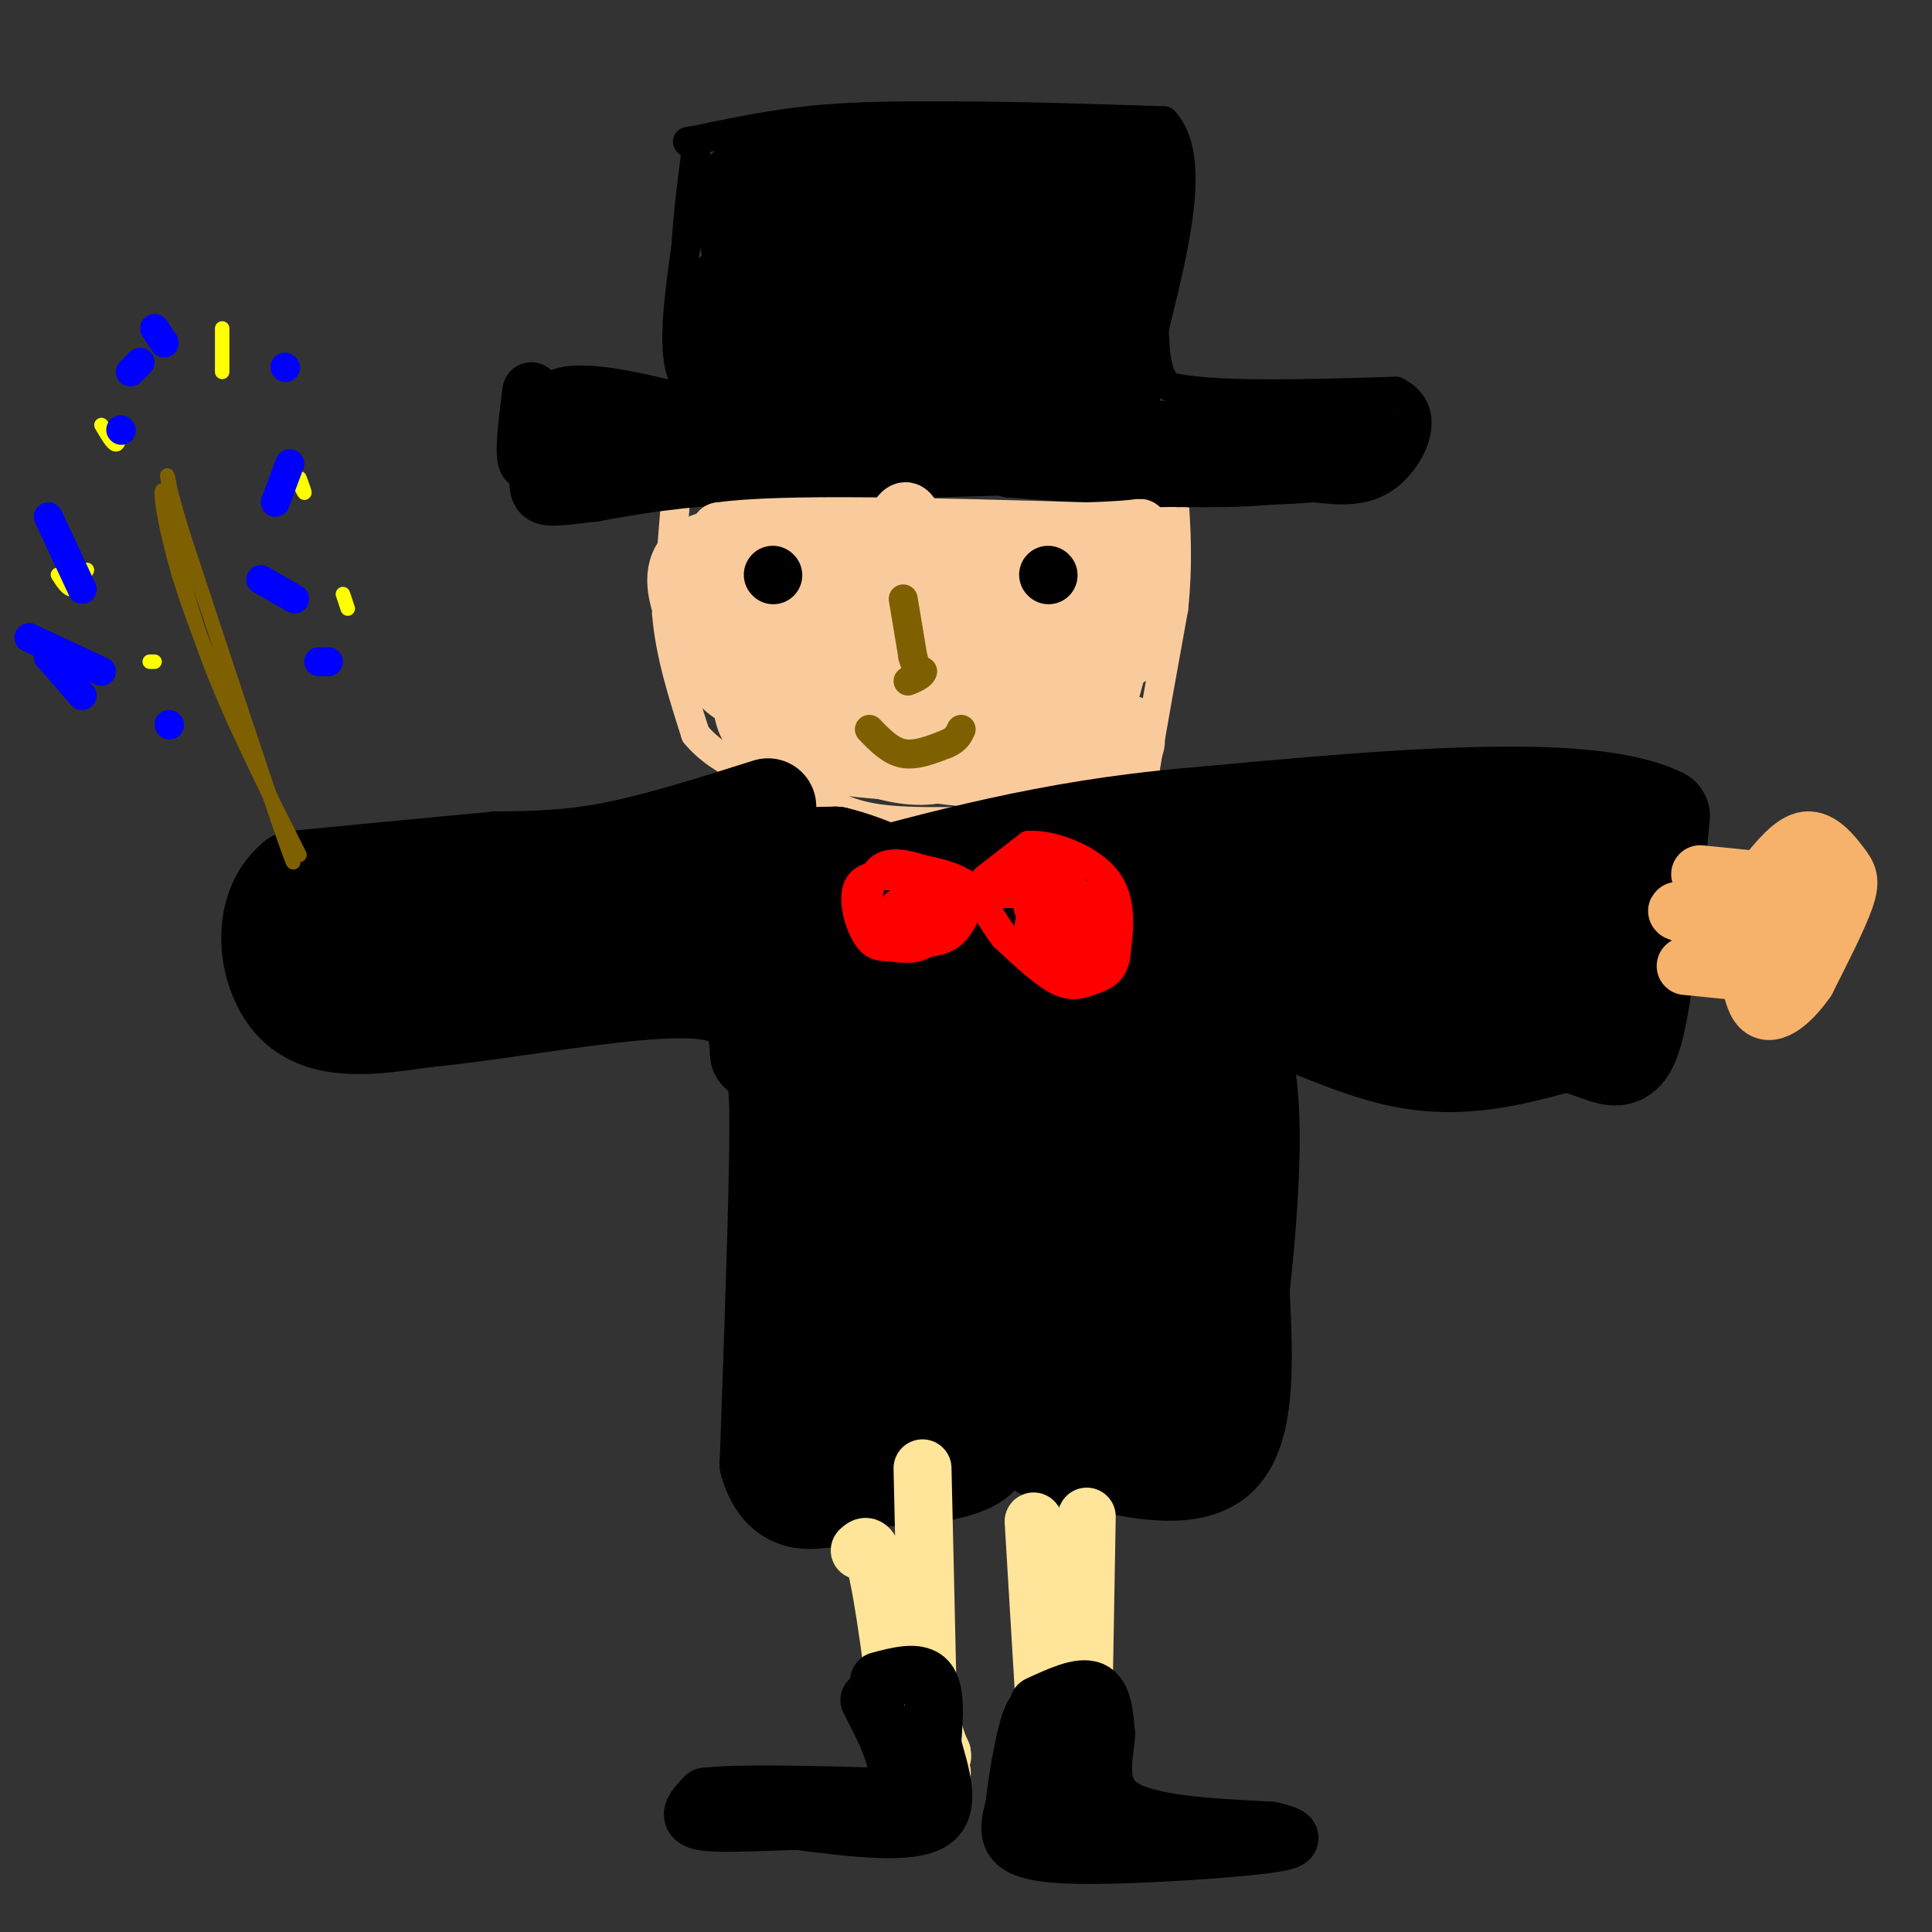 <svg viewBox='0 0 400 400' version='1.1' xmlns='http://www.w3.org/2000/svg' xmlns:xlink='http://www.w3.org/1999/xlink'><rect x="0" y="0" width="400" height="400" fill="#333333" stroke="none"/><g fill='none' stroke='rgb(249,203,156)' stroke-width='6' stroke-linecap='round' stroke-linejoin='round'><path d='M140,102c0.000,0.000 -2.000,25.000 -2,25'/><path d='M138,127c0.667,8.333 3.333,16.667 6,25'/><path d='M144,152c5.167,6.333 15.083,9.667 25,13'/><path d='M169,165c6.333,3.178 9.667,4.622 19,5c9.333,0.378 24.667,-0.311 40,-1'/><path d='M228,169c7.956,-0.644 7.844,-1.756 9,-9c1.156,-7.244 3.578,-20.622 6,-34'/><path d='M243,126c1.000,-9.667 0.500,-16.833 0,-24'/><path d='M243,102c-0.167,-4.500 -0.583,-3.750 -1,-3'/></g>
<g fill='none' stroke='rgb(0,0,0)' stroke-width='6' stroke-linecap='round' stroke-linejoin='round'><path d='M139,101c0.000,0.000 60.000,-3.000 60,-3'/><path d='M199,98c16.167,-0.167 26.583,0.917 37,2'/><path d='M236,100c7.500,0.667 7.750,1.333 8,2'/><path d='M140,102c0.000,0.000 -27.000,0.000 -27,0'/><path d='M113,102c-4.333,-3.667 -1.667,-12.833 1,-22'/><path d='M114,80c5.167,-3.167 17.583,-0.083 30,3'/><path d='M144,83c3.956,0.289 -1.156,-0.489 -3,-6c-1.844,-5.511 -0.422,-15.756 1,-26'/><path d='M142,51c0.500,-7.500 1.250,-13.250 2,-19'/><path d='M144,32c-0.690,-3.393 -3.417,-2.375 0,-3c3.417,-0.625 12.976,-2.893 23,-4c10.024,-1.107 20.512,-1.054 31,-1'/><path d='M198,24c12.333,0.000 27.667,0.500 43,1'/><path d='M241,25c6.833,7.333 2.417,25.167 -2,43'/><path d='M239,68c0.167,9.167 1.583,10.583 3,12'/><path d='M242,80c8.333,2.167 27.667,1.583 47,1'/><path d='M289,81c7.800,3.800 3.800,12.800 -1,17c-4.800,4.200 -10.400,3.600 -16,3'/><path d='M272,101c-8.000,0.667 -20.000,0.833 -32,1'/></g>
<g fill='none' stroke='rgb(0,0,0)' stroke-width='28' stroke-linecap='round' stroke-linejoin='round'><path d='M178,63c-2.000,-2.067 -4.000,-4.133 -7,-3c-3.000,1.133 -7.000,5.467 -9,5c-2.000,-0.467 -2.000,-5.733 -2,-11'/><path d='M160,54c-0.833,-3.833 -1.917,-7.917 -3,-12'/><path d='M157,42c8.167,-1.833 30.083,-0.417 52,1'/><path d='M209,43c12.667,-0.667 18.333,-2.833 24,-5'/><path d='M233,38c-6.000,-0.778 -33.000,-0.222 -47,1c-14.000,1.222 -15.000,3.111 -16,5'/><path d='M170,44c-3.333,-0.619 -3.667,-4.667 -3,1c0.667,5.667 2.333,21.048 8,27c5.667,5.952 15.333,2.476 25,-1'/><path d='M200,71c9.178,-2.778 19.622,-9.222 15,-11c-4.622,-1.778 -24.311,1.111 -44,4'/><path d='M171,64c-0.044,0.400 21.844,-0.600 35,-3c13.156,-2.400 17.578,-6.200 22,-10'/><path d='M228,51c1.067,-0.444 -7.267,3.444 -10,8c-2.733,4.556 0.133,9.778 3,15'/><path d='M221,74c1.214,3.012 2.750,3.042 3,1c0.250,-2.042 -0.786,-6.155 -1,-7c-0.214,-0.845 0.393,1.577 1,4'/><path d='M224,72c0.600,3.956 1.600,11.844 2,12c0.400,0.156 0.200,-7.422 0,-15'/><path d='M226,69c0.333,-3.607 1.167,-5.125 -1,-4c-2.167,1.125 -7.333,4.893 -17,7c-9.667,2.107 -23.833,2.554 -38,3'/><path d='M170,75c-9.244,1.267 -13.356,2.933 -15,1c-1.644,-1.933 -0.822,-7.467 0,-13'/><path d='M155,63c0.000,0.833 0.000,9.417 0,18'/></g>
<g fill='none' stroke='rgb(0,0,0)' stroke-width='12' stroke-linecap='round' stroke-linejoin='round'><path d='M122,86c-4.833,0.417 -9.667,0.833 -5,1c4.667,0.167 18.833,0.083 33,0'/><path d='M150,87c6.083,-0.274 4.792,-0.958 3,0c-1.792,0.958 -4.083,3.560 -10,5c-5.917,1.440 -15.458,1.720 -25,2'/><path d='M118,94c2.600,1.022 21.600,2.578 37,2c15.400,-0.578 27.200,-3.289 39,-6'/><path d='M194,90c18.167,-1.167 44.083,-1.083 70,-1'/><path d='M264,89c15.167,-0.167 18.083,-0.083 21,0'/><path d='M285,89c1.267,1.689 -6.067,5.911 -14,8c-7.933,2.089 -16.467,2.044 -25,2'/><path d='M246,99c-10.333,0.000 -23.667,-1.000 -37,-2'/><path d='M209,97c1.622,-0.622 24.178,-1.178 19,-1c-5.178,0.178 -38.089,1.089 -71,2'/><path d='M157,98c-17.500,1.000 -25.750,2.500 -34,4'/><path d='M123,102c-7.733,0.933 -10.067,1.267 -11,0c-0.933,-1.267 -0.467,-4.133 0,-7'/><path d='M112,95c-0.711,-0.467 -2.489,1.867 -3,0c-0.511,-1.867 0.244,-7.933 1,-14'/><path d='M161,123c0.000,0.000 0.100,0.100 0.1,0.1'/><path d='M212,126c0.000,0.000 0.100,0.100 0.1,0.1'/></g>
<g fill='none' stroke='rgb(249,203,156)' stroke-width='12' stroke-linecap='round' stroke-linejoin='round'><path d='M180,121c-7.463,-0.649 -14.926,-1.298 -18,-1c-3.074,0.298 -1.760,1.544 -1,3c0.760,1.456 0.967,3.122 5,4c4.033,0.878 11.894,0.967 15,0c3.106,-0.967 1.459,-2.991 -4,-4c-5.459,-1.009 -14.729,-1.005 -24,-1'/><path d='M153,122c-4.356,0.111 -3.244,0.889 -3,-1c0.244,-1.889 -0.378,-6.444 -1,-11'/><path d='M149,110c12.500,-1.833 44.250,-0.917 76,0'/><path d='M225,110c14.000,-0.400 11.000,-1.400 10,0c-1.000,1.400 0.000,5.200 1,9'/><path d='M236,119c-1.333,7.333 -5.167,21.167 -9,35'/><path d='M227,154c-2.419,6.451 -3.968,5.080 -9,5c-5.032,-0.080 -13.547,1.132 -23,0c-9.453,-1.132 -19.844,-4.609 -25,-7c-5.156,-2.391 -5.078,-3.695 -5,-5'/><path d='M165,147c-2.179,-7.607 -5.125,-24.125 -10,-31c-4.875,-6.875 -11.679,-4.107 -14,0c-2.321,4.107 -0.161,9.554 2,15'/><path d='M143,131c1.321,4.083 3.625,6.792 5,9c1.375,2.208 1.821,3.917 11,7c9.179,3.083 27.089,7.542 45,12'/><path d='M204,159c13.133,1.733 23.467,0.067 28,-2c4.533,-2.067 3.267,-4.533 2,-7'/><path d='M234,150c0.889,1.400 2.111,8.400 -5,11c-7.111,2.600 -22.556,0.800 -38,-1'/><path d='M191,160c-13.467,-0.689 -28.133,-1.911 -34,-7c-5.867,-5.089 -2.933,-14.044 0,-23'/><path d='M157,130c0.686,-4.209 2.400,-3.231 1,-3c-1.400,0.231 -5.915,-0.284 -8,1c-2.085,1.284 -1.738,4.367 0,8c1.738,3.633 4.869,7.817 8,12'/><path d='M158,148c2.250,2.488 3.875,2.708 11,6c7.125,3.292 19.750,9.655 29,5c9.250,-4.655 15.125,-20.327 21,-36'/><path d='M219,123c3.797,-9.040 2.791,-13.640 4,-5c1.209,8.640 4.633,30.518 5,31c0.367,0.482 -2.324,-20.434 -4,-26c-1.676,-5.566 -2.338,4.217 -3,14'/><path d='M221,137c-0.994,5.134 -1.979,10.970 -3,16c-1.021,5.030 -2.078,9.256 -4,-2c-1.922,-11.256 -4.710,-37.992 -6,-36c-1.290,1.992 -1.083,32.712 -2,41c-0.917,8.288 -2.959,-5.856 -5,-20'/><path d='M201,136c-2.639,-11.587 -6.738,-30.555 -8,-26c-1.262,4.555 0.311,32.633 2,34c1.689,1.367 3.493,-23.978 -1,-24c-4.493,-0.022 -15.284,25.279 -20,34c-4.716,8.721 -3.358,0.860 -2,-7'/><path d='M172,147c-0.885,-4.963 -2.097,-13.870 -2,-19c0.097,-5.130 1.504,-6.482 4,-1c2.496,5.482 6.081,17.799 7,20c0.919,2.201 -0.830,-5.715 0,-17c0.830,-11.285 4.237,-25.939 7,-24c2.763,1.939 4.881,20.469 7,39'/><path d='M195,145c8.821,5.440 27.375,-0.458 19,-1c-8.375,-0.542 -43.679,4.274 -48,6c-4.321,1.726 22.339,0.363 49,-1'/><path d='M215,149c1.381,1.679 -19.667,6.375 -22,8c-2.333,1.625 14.048,0.179 23,-6c8.952,-6.179 10.476,-17.089 12,-28'/><path d='M228,123c2.845,-5.225 3.959,-4.287 5,-4c1.041,0.287 2.011,-0.077 3,3c0.989,3.077 1.997,9.593 -1,13c-2.997,3.407 -9.998,3.703 -17,4'/></g>
<g fill='none' stroke='rgb(127,96,0)' stroke-width='6' stroke-linecap='round' stroke-linejoin='round'><path d='M187,124c0.000,0.000 2.000,12.000 2,12'/><path d='M189,136c0.667,2.500 1.333,2.750 2,3'/><path d='M191,139c-0.167,0.833 -1.583,1.417 -3,2'/><path d='M180,151c2.167,2.250 4.333,4.500 7,5c2.667,0.500 5.833,-0.750 9,-2'/><path d='M196,154c2.000,-0.833 2.500,-1.917 3,-3'/></g>
<g fill='none' stroke='rgb(0,0,0)' stroke-width='12' stroke-linecap='round' stroke-linejoin='round'><path d='M160,119c0.000,0.000 0.100,0.100 0.1,0.1'/><path d='M217,119c0.000,0.000 0.100,0.100 0.1,0.1'/></g>
<g fill='none' stroke='rgb(0,0,0)' stroke-width='20' stroke-linecap='round' stroke-linejoin='round'><path d='M159,167c-11.333,3.583 -22.667,7.167 -32,9c-9.333,1.833 -16.667,1.917 -24,2'/><path d='M103,178c-11.000,1.000 -26.500,2.500 -42,4'/><path d='M61,182c-7.733,6.267 -6.067,19.933 0,26c6.067,6.067 16.533,4.533 27,3'/><path d='M88,211c15.800,-1.444 41.800,-6.556 55,-6c13.200,0.556 13.600,6.778 14,13'/><path d='M157,218c3.156,2.511 4.044,2.289 4,16c-0.044,13.711 -1.022,41.356 -2,69'/><path d='M159,303c3.500,12.000 13.250,7.500 23,3'/><path d='M182,306c7.667,0.111 15.333,-1.111 19,-3c3.667,-1.889 3.333,-4.444 3,-7'/><path d='M204,296c1.167,-12.833 2.583,-41.417 4,-70'/><path d='M208,226c1.000,-3.167 1.500,23.917 2,51'/><path d='M210,277c0.845,11.905 1.958,16.167 3,19c1.042,2.833 2.012,4.238 4,5c1.988,0.762 4.994,0.881 8,1'/><path d='M225,302c7.022,1.711 20.578,5.489 27,0c6.422,-5.489 5.711,-20.244 5,-35'/><path d='M257,267c1.400,-12.422 2.400,-25.978 2,-36c-0.400,-10.022 -2.200,-16.511 -4,-23'/><path d='M255,208c5.378,-1.000 20.822,8.000 34,11c13.178,3.000 24.089,0.000 35,-3'/><path d='M324,216c8.289,1.356 11.511,6.244 14,-1c2.489,-7.244 4.244,-26.622 6,-46'/><path d='M344,169c-15.333,-7.667 -56.667,-3.833 -98,0'/><path d='M246,169c-28.667,2.500 -51.333,8.750 -74,15'/><path d='M172,184c-28.833,4.000 -63.917,6.500 -99,9'/><path d='M73,193c-20.060,1.381 -20.708,0.333 -4,1c16.708,0.667 50.774,3.048 82,3c31.226,-0.048 59.613,-2.524 88,-5'/><path d='M239,192c29.833,-1.810 60.417,-3.833 74,-5c13.583,-1.167 10.167,-1.476 10,-3c-0.167,-1.524 2.917,-4.262 6,-7'/><path d='M329,177c0.762,1.012 -0.333,7.042 2,14c2.333,6.958 8.095,14.845 -9,17c-17.095,2.155 -57.048,-1.423 -97,-5'/><path d='M225,203c-15.933,-0.739 -7.267,-0.086 -4,-1c3.267,-0.914 1.135,-3.394 14,-7c12.865,-3.606 40.727,-8.338 59,-10c18.273,-1.662 26.958,-0.255 35,-1c8.042,-0.745 15.441,-3.641 5,-5c-10.441,-1.359 -38.720,-1.179 -67,-1'/><path d='M267,178c-28.500,1.167 -66.250,4.583 -104,8'/><path d='M163,186c-17.262,1.631 -8.417,1.708 -6,0c2.417,-1.708 -1.595,-5.202 0,-7c1.595,-1.798 8.798,-1.899 16,-2'/><path d='M173,177c7.305,1.678 17.566,6.872 24,10c6.434,3.128 9.040,4.188 22,4c12.960,-0.188 36.274,-1.625 41,0c4.726,1.625 -9.137,6.313 -23,11'/><path d='M237,202c-15.328,5.468 -42.149,13.639 -55,19c-12.851,5.361 -11.733,7.913 -12,8c-0.267,0.087 -1.920,-2.292 -1,-10c0.920,-7.708 4.411,-20.747 7,-11c2.589,9.747 4.274,42.278 4,49c-0.274,6.722 -2.507,-12.365 -2,-26c0.507,-13.635 3.753,-21.817 7,-30'/><path d='M185,201c2.732,14.951 6.064,67.329 8,77c1.936,9.671 2.478,-23.367 3,-40c0.522,-16.633 1.025,-16.863 -1,-10c-2.025,6.863 -6.579,20.818 -8,35c-1.421,14.182 0.289,28.591 2,43'/><path d='M189,306c-2.750,-5.381 -10.625,-40.333 -16,-45c-5.375,-4.667 -8.250,20.952 -7,25c1.250,4.048 6.625,-13.476 12,-31'/><path d='M178,255c2.067,5.558 1.234,34.954 -2,48c-3.234,13.046 -8.871,9.743 5,-16c13.871,-25.743 47.249,-73.927 57,-78c9.751,-4.073 -4.124,35.963 -18,76'/><path d='M220,285c-4.533,-10.367 -6.864,-74.284 -3,-71c3.864,3.284 13.925,73.769 20,83c6.075,9.231 8.164,-42.791 9,-61c0.836,-18.209 0.418,-2.604 0,13'/><path d='M246,249c0.214,9.838 0.748,27.932 1,27c0.252,-0.932 0.222,-20.889 1,-38c0.778,-17.111 2.363,-31.376 11,-40c8.637,-8.624 24.325,-11.607 34,-13c9.675,-1.393 13.338,-1.197 17,-1'/><path d='M310,184c5.184,0.385 9.643,1.849 12,3c2.357,1.151 2.611,1.989 1,4c-1.611,2.011 -5.088,5.195 -11,6c-5.912,0.805 -14.261,-0.770 -15,0c-0.739,0.770 6.130,3.885 13,7'/><path d='M310,204c4.822,0.733 10.378,-0.933 12,-2c1.622,-1.067 -0.689,-1.533 -3,-2'/></g>
<g fill='none' stroke='rgb(127,96,0)' stroke-width='3' stroke-linecap='round' stroke-linejoin='round'><path d='M62,177c-7.167,-14.250 -14.333,-28.500 -19,-41c-4.667,-12.500 -6.833,-23.250 -9,-34'/><path d='M34,102c-1.311,-2.756 -0.089,7.356 4,20c4.089,12.644 11.044,27.822 18,43'/><path d='M56,165c4.400,11.489 6.400,18.711 3,9c-3.400,-9.711 -12.200,-36.356 -21,-63'/><path d='M38,111c-4.022,-13.089 -3.578,-14.311 -3,-11c0.578,3.311 1.289,11.156 2,19'/></g>
<g fill='none' stroke='rgb(255,255,0)' stroke-width='3' stroke-linecap='round' stroke-linejoin='round'><path d='M46,68c0.000,0.000 0.000,9.000 0,9'/><path d='M25,88c-0.167,2.000 -0.333,4.000 -1,4c-0.667,0.000 -1.833,-2.000 -3,-4'/><path d='M62,99c0.583,1.583 1.167,3.167 1,3c-0.167,-0.167 -1.083,-2.083 -2,-4'/><path d='M12,119c1.000,1.583 2.000,3.167 3,3c1.000,-0.167 2.000,-2.083 3,-4'/><path d='M71,123c0.000,0.000 1.000,3.000 1,3'/><path d='M32,137c0.000,0.000 -1.000,0.000 -1,0'/></g>
<g fill='none' stroke='rgb(255,229,153)' stroke-width='12' stroke-linecap='round' stroke-linejoin='round'><path d='M191,304c0.000,0.000 1.000,44.000 1,44'/><path d='M192,348c0.667,9.833 1.833,12.417 3,15'/><path d='M195,363c0.333,2.167 -0.333,0.083 -1,-2'/><path d='M178,321c1.167,-1.083 2.333,-2.167 4,6c1.667,8.167 3.833,25.583 6,43'/><path d='M188,370c2.167,6.667 4.583,1.833 7,-3'/><path d='M225,314c0.000,0.000 -1.000,57.000 -1,57'/><path d='M224,371c-0.667,8.500 -1.833,1.250 -3,-6'/><path d='M214,315c0.000,0.000 3.000,50.000 3,50'/><path d='M217,365c0.500,9.000 0.250,6.500 0,4'/></g>
<g fill='none' stroke='rgb(0,0,0)' stroke-width='12' stroke-linecap='round' stroke-linejoin='round'><path d='M182,348c4.083,-1.083 8.167,-2.167 10,0c1.833,2.167 1.417,7.583 1,13'/><path d='M193,361c1.400,5.578 4.400,13.022 0,16c-4.400,2.978 -16.200,1.489 -28,0'/><path d='M165,377c-8.844,0.222 -16.956,0.778 -20,0c-3.044,-0.778 -1.022,-2.889 1,-5'/><path d='M146,372c6.333,-0.833 21.667,-0.417 37,0'/><path d='M183,372c5.667,-3.333 1.333,-11.667 -3,-20'/><path d='M215,353c4.333,-2.000 8.667,-4.000 11,-3c2.333,1.000 2.667,5.000 3,9'/><path d='M229,359c-0.244,4.511 -2.356,11.289 3,15c5.356,3.711 18.178,4.356 31,5'/><path d='M263,379c5.922,1.325 5.226,2.139 -2,3c-7.226,0.861 -20.984,1.770 -31,2c-10.016,0.230 -16.290,-0.220 -19,-2c-2.710,-1.780 -1.855,-4.890 -1,-8'/><path d='M210,374c0.600,-6.044 2.600,-17.156 4,-19c1.400,-1.844 2.200,5.578 3,13'/><path d='M217,368c0.700,4.707 0.951,9.973 2,13c1.049,3.027 2.898,3.815 3,-2c0.102,-5.815 -1.542,-18.233 -2,-22c-0.458,-3.767 0.271,1.116 1,6'/><path d='M221,363c1.333,3.500 4.167,9.250 7,15'/></g>
<g fill='none' stroke='rgb(255,0,0)' stroke-width='6' stroke-linecap='round' stroke-linejoin='round'><path d='M204,182c0.000,0.000 9.000,-7.000 9,-7'/><path d='M213,175c4.867,-0.244 12.533,2.644 16,7c3.467,4.356 2.733,10.178 2,16'/><path d='M231,198c-0.536,3.500 -2.875,4.250 -5,5c-2.125,0.750 -4.036,1.500 -7,0c-2.964,-1.500 -6.982,-5.250 -11,-9'/><path d='M208,194c-2.822,-3.444 -4.378,-7.556 -7,-10c-2.622,-2.444 -6.311,-3.222 -10,-4'/><path d='M191,180c-3.422,-1.111 -6.978,-1.889 -9,0c-2.022,1.889 -2.511,6.444 -3,11'/><path d='M179,191c2.333,2.867 9.667,4.533 14,4c4.333,-0.533 5.667,-3.267 7,-6'/><path d='M200,189c3.044,-2.178 7.156,-4.622 7,-5c-0.156,-0.378 -4.578,1.311 -9,3'/><path d='M198,187c-2.378,2.200 -3.822,6.200 -6,8c-2.178,1.800 -5.089,1.400 -8,1'/><path d='M184,196c-2.172,0.053 -3.603,-0.316 -5,-3c-1.397,-2.684 -2.761,-7.684 -1,-10c1.761,-2.316 6.646,-1.947 9,-1c2.354,0.947 2.177,2.474 2,4'/><path d='M189,186c0.318,1.901 0.113,4.655 -1,5c-1.113,0.345 -3.135,-1.717 -3,-3c0.135,-1.283 2.428,-1.787 4,-1c1.572,0.787 2.423,2.866 1,4c-1.423,1.134 -5.121,1.324 -6,1c-0.879,-0.324 1.060,-1.162 3,-2'/><path d='M187,190c3.489,-0.933 10.711,-2.267 12,-3c1.289,-0.733 -3.356,-0.867 -8,-1'/><path d='M191,186c2.946,-0.456 14.312,-1.094 20,-1c5.688,0.094 5.700,0.922 7,3c1.300,2.078 3.888,5.406 3,7c-0.888,1.594 -5.254,1.456 -7,0c-1.746,-1.456 -0.873,-4.228 0,-7'/><path d='M214,188c1.079,-1.201 3.778,-0.703 5,3c1.222,3.703 0.967,10.611 -1,9c-1.967,-1.611 -5.645,-11.741 -6,-17c-0.355,-5.259 2.613,-5.645 5,-4c2.387,1.645 4.194,5.323 6,9'/><path d='M223,188c0.711,2.493 -0.510,4.225 -3,3c-2.490,-1.225 -6.247,-5.407 -6,-8c0.247,-2.593 4.499,-3.598 7,-1c2.501,2.598 3.250,8.799 4,15'/><path d='M225,197c0.054,2.885 -1.810,2.598 -3,0c-1.190,-2.598 -1.705,-7.507 -1,-10c0.705,-2.493 2.630,-2.569 4,-1c1.370,1.569 2.185,4.785 3,8'/><path d='M228,194c0.167,1.333 -0.917,0.667 -2,0'/></g>
<g fill='none' stroke='rgb(246,178,107)' stroke-width='12' stroke-linecap='round' stroke-linejoin='round'><path d='M352,181c0.000,0.000 10.000,1.000 10,1'/><path d='M349,200c0.000,0.000 10.000,1.000 10,1'/><path d='M365,182c3.089,-3.839 6.179,-7.679 9,-8c2.821,-0.321 5.375,2.875 7,5c1.625,2.125 2.321,3.179 1,7c-1.321,3.821 -4.661,10.411 -8,17'/><path d='M374,203c-3.357,4.821 -7.750,8.375 -10,5c-2.250,-3.375 -2.357,-13.679 -4,-18c-1.643,-4.321 -4.821,-2.661 -8,-1'/><path d='M352,189c-2.952,-0.369 -6.333,-0.792 -4,0c2.333,0.792 10.381,2.798 16,2c5.619,-0.798 8.810,-4.399 12,-8'/><path d='M376,183c0.444,1.956 -4.444,10.844 -6,15c-1.556,4.156 0.222,3.578 2,3'/></g>
<g fill='none' stroke='rgb(0,0,255)' stroke-width='6' stroke-linecap='round' stroke-linejoin='round'><path d='M60,96c0.000,0.000 -3.000,8.000 -3,8'/><path d='M54,120c0.000,0.000 7.000,4.000 7,4'/><path d='M59,76c0.000,0.000 0.100,0.100 0.1,0.1'/><path d='M34,71c0.000,0.000 -2.000,-3.000 -2,-3'/><path d='M29,75c0.000,0.000 -2.000,2.000 -2,2'/><path d='M25,89c0.000,0.000 0.100,0.100 0.1,0.1'/><path d='M17,122c0.000,0.000 -7.000,-15.000 -7,-15'/><path d='M17,144c0.000,0.000 -7.000,-8.000 -7,-8'/><path d='M6,132c0.000,0.000 15.000,7.000 15,7'/><path d='M35,150c0.000,0.000 0.100,0.100 0.1,0.1'/><path d='M66,137c0.000,0.000 2.000,0.000 2,0'/></g>
</svg>